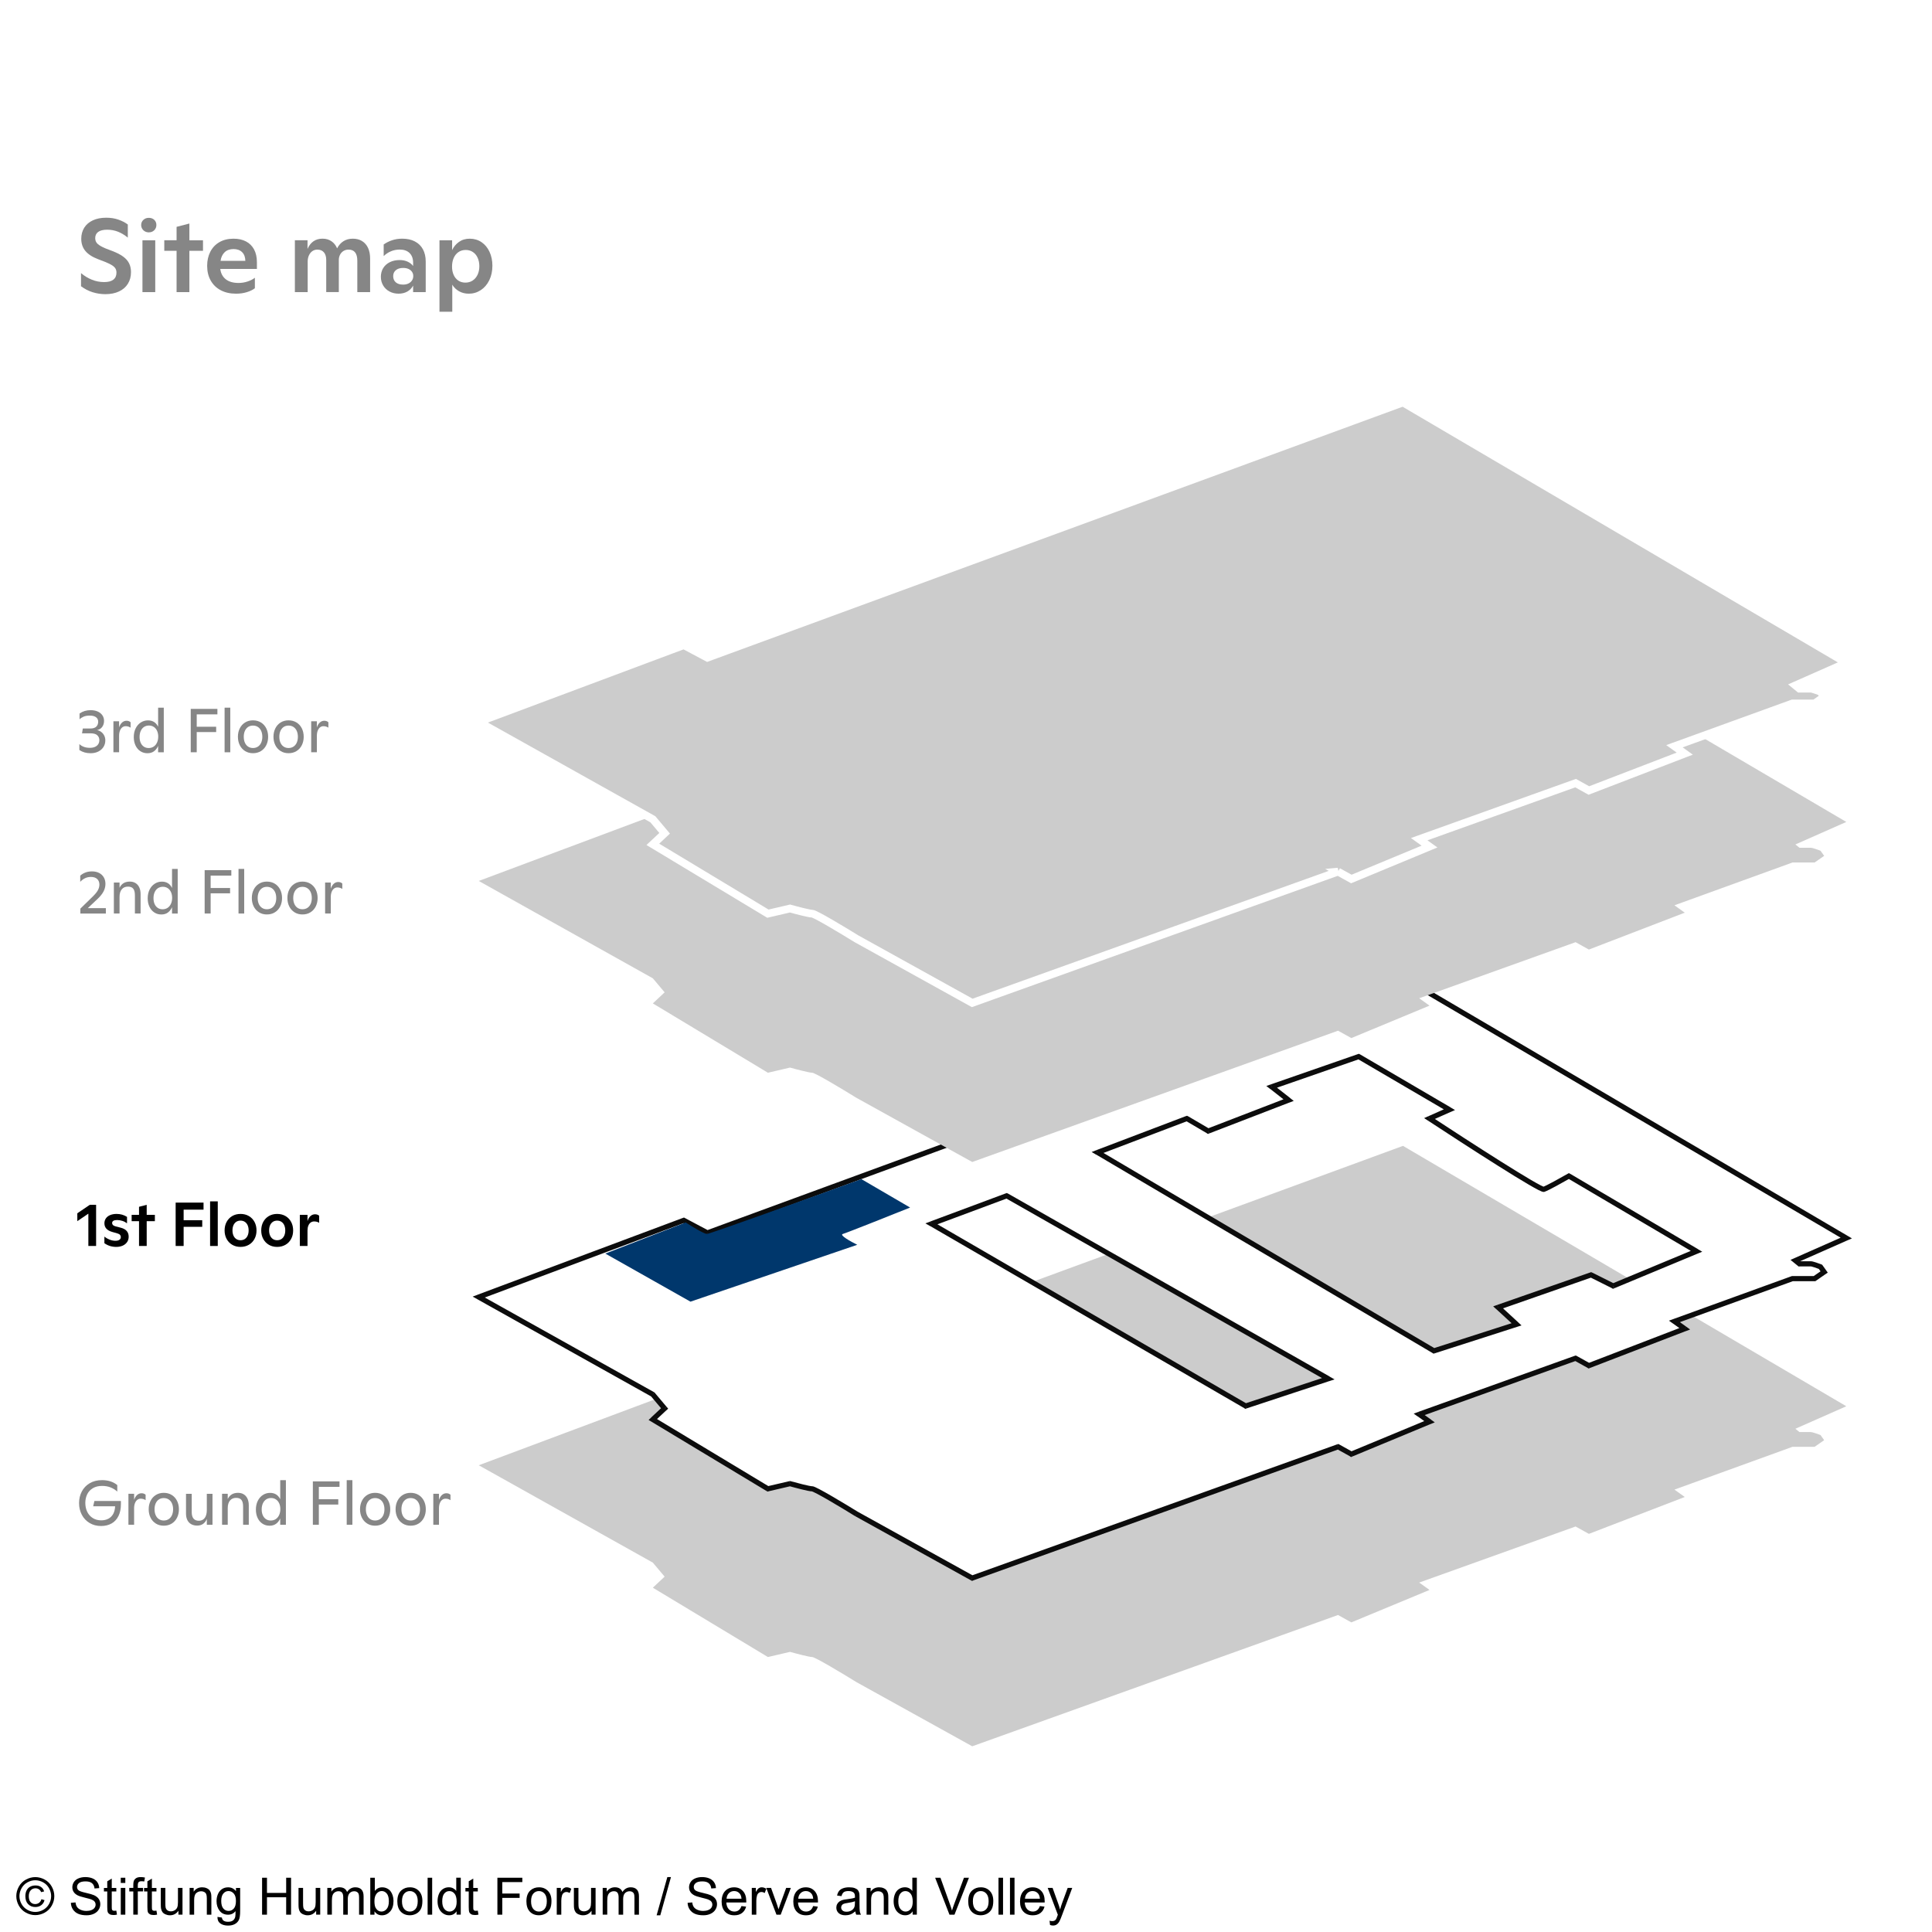<?xml version="1.0" encoding="UTF-8"?>
<svg id="LAGEPLAN" xmlns="http://www.w3.org/2000/svg" viewBox="0 0 1123 1123">
  <defs>
    <style>
      .cls-1 {
        stroke: #fff;
        stroke-width: 4.49px;
      }

      .cls-1, .cls-2 {
        fill: #ccc;
      }

      .cls-3 {
        fill-rule: evenodd;
      }

      .cls-3, .cls-4, .cls-5, .cls-6, .cls-2, .cls-7, .cls-8 {
        stroke-width: 0px;
      }

      .cls-3, .cls-7 {
        fill: #fff;
      }

      .cls-5 {
        fill: #868686;
      }

      .cls-6 {
        fill: #0c0c0c;
      }

      .cls-8 {
        fill: #00376c;
      }
    </style>
  </defs>
  <rect id="Hintergrund" class="cls-7" width="1123" height="1123"/>
  <path id="Fläche_Erdgeschoss" data-name="Fläche Erdgeschoss" class="cls-2" d="m777.78,938.73l-212.66,76.32-67.31-37.3c-7.86-4.86-24.01-14.58-25.73-14.58s-9.29-2-12.86-3l-12.86,3-66.89-40.3,6.86-6.43-6.86-8.15-101.19-56.59,119.19-44.59,13.72,7.29,404.32-148.35,257.68,151.35-29.59,13.08,2.36,1.93h6.65c.85,0,4.07,1.14,5.57,1.71l2.14,3-5.57,3.86h-12.86l-68.6,24.87,6,4.29-55.74,21.44-7.72-4.29-90.9,32.59,6,4.29-45.45,18.86-7.72-4.29Z"/>
  <g id="Fläche_erster_Stock" data-name="Fläche erster Stock">
    <path id="_1" data-name="1" class="cls-3" d="m777.79,840.97l-212.66,76.32-67.31-37.3c-7.86-4.86-24.01-14.58-25.72-14.58s-9.29-2-12.86-3l-12.86,3-66.89-40.3,6.86-6.43-6.86-8.15-101.19-56.6,119.19-44.59,13.72,7.29,404.31-148.35,257.68,151.35-29.58,13.08,2.35,1.93h6.65c.86,0,4.07,1.14,5.57,1.72l2.15,3-5.58,3.86h-12.86l-68.6,24.87,6,4.29-55.74,21.44-7.72-4.29-90.9,32.59,6,4.29-45.45,18.86-7.72-4.29Zm-236.36-129.59l43.73-16.29,186.94,106.33-48.02,15.86-182.65-105.9Zm96.57-41.49l51.88-19.72,12.43,7.29,46.73-18.01-9.86-7.72,50.59-17.58,52.74,30.87-11.58,5.14c21.3,14.01,64.4,41.85,66.46,41.16,2.06-.69,10.58-5.43,14.58-7.72l74.17,43.73-48.45,20.15-12.86-6.43-54.02,18.86,10.72,9.86-48.02,15.43-195.51-115.33Z"/>
    <path id="_2" data-name="2" class="cls-6" d="m565.13,917.29l-.73,1.31.59.33.64-.23-.51-1.41Zm212.66-76.32l.73-1.31-.59-.33-.64.23.51,1.41Zm-279.98,39.02l-.79,1.27.03.02.03.02.72-1.31Zm-38.59-17.58l.4-1.44-.37-.1-.37.09.34,1.46Zm-12.86,3l-.77,1.28.52.31.59-.14-.34-1.46Zm-66.89-40.3l-1.02-1.09-1.44,1.35,1.69,1.02.77-1.28Zm6.86-6.43l1.02,1.09,1.04-.97-.91-1.08-1.14.96Zm-6.86-8.15l1.15-.96-.18-.21-.24-.13-.73,1.31Zm-101.19-56.6l-.52-1.4-3.02,1.13,2.82,1.58.73-1.31Zm119.19-44.59l.7-1.32-.6-.32-.63.24.52,1.4Zm13.72,7.29l-.7,1.32.59.31.63-.23-.52-1.41Zm404.31-148.35l.76-1.29-.61-.36-.66.24.51,1.4Zm257.68,151.35l.61,1.37,2.67-1.18-2.52-1.48-.76,1.29Zm-29.58,13.08l-.61-1.37-2.23.98,1.89,1.54.95-1.16Zm2.35,1.93l-.94,1.16.41.34h.53v-1.5Zm12.22,1.72l1.22-.87-.26-.37-.42-.16-.54,1.4Zm2.15,3l.85,1.23,1.25-.86-.88-1.24-1.22.87Zm-5.58,3.86v1.5h.47l.39-.27-.86-1.23Zm-12.86,0v-1.5h-.26l-.25.09.51,1.41Zm-68.6,24.87l-.51-1.41-2.68.97,2.32,1.65.87-1.22Zm6,4.29l.54,1.4,2.6-1-2.26-1.62-.87,1.22Zm-55.74,21.44l-.73,1.31.61.34.65-.25-.54-1.4Zm-7.72-4.29l.73-1.31-.59-.33-.64.23.51,1.41Zm-90.9,32.59l-.51-1.41-2.69.97,2.33,1.66.87-1.22Zm6,4.29l.57,1.38,2.49-1.03-2.19-1.57-.87,1.22Zm-45.45,18.86l-.73,1.31.63.35.67-.28-.57-1.38Zm-200.34-150.17l.74-1.3-.61-.35-.66.24.52,1.4Zm-43.73,16.29l-.52-1.4-2.97,1.11,2.74,1.59.75-1.29Zm230.67,90.04l.47,1.42,3.2-1.06-2.93-1.66-.74,1.3Zm-48.02,15.86l-.75,1.29.58.34.64-.21-.47-1.42Zm-34.2-167.11l.76-1.29-.62-.36-.67.26.53,1.4Zm-51.88,19.72l-.53-1.4-2.91,1.11,2.68,1.58.76-1.29Zm64.31-12.43l-.76,1.29.62.36.67-.26-.54-1.4Zm46.73-18.01l.54,1.4,2.46-.95-2.08-1.63-.92,1.18Zm-9.86-7.72l-.49-1.41-2.59.9,2.16,1.69.92-1.18Zm50.59-17.58l.76-1.29-.59-.35-.65.23.49,1.41Zm52.74,30.87l.61,1.37,2.67-1.18-2.52-1.47-.76,1.29Zm-11.58,5.14l-.61-1.37-2.5,1.11,2.29,1.51.82-1.25Zm66.46,41.16l.47,1.42-.47-1.42Zm14.58-7.72l.76-1.29-.75-.44-.76.43.74,1.3Zm74.17,43.73l.58,1.38,2.76-1.15-2.58-1.52-.76,1.29Zm-48.45,20.15l-.67,1.34.61.31.63-.26-.58-1.38Zm-12.86-6.43l.67-1.34-.57-.28-.6.21.49,1.41Zm-54.02,18.86l-.49-1.41-2.36.82,1.84,1.69,1.01-1.1Zm10.72,9.86l.46,1.42,2.45-.79-1.89-1.74-1.01,1.1Zm-48.02,15.43l-.76,1.29.58.34.64-.21-.46-1.42Zm-267.88,133.47l212.66-76.32-1.01-2.82-212.66,76.32,1.01,2.82Zm-68.54-37.4l67.31,37.3,1.45-2.62-67.32-37.3-1.45,2.62Zm-25-14.39c-.16,0-.2-.04,0,.03.15.05.37.14.66.27.58.26,1.35.64,2.27,1.12,1.85.97,4.26,2.33,6.87,3.84,5.22,3.03,11.21,6.66,15.13,9.09l1.57-2.54c-3.94-2.43-9.95-6.09-15.2-9.13-2.62-1.52-5.07-2.9-6.98-3.9-.95-.5-1.79-.92-2.45-1.21-.33-.15-.64-.27-.92-.37-.23-.08-.59-.19-.96-.19v2.99Zm-13.27-3.06c1.8.5,4.6,1.26,7.18,1.89,1.29.32,2.53.6,3.56.81.98.2,1.92.36,2.53.36v-2.99c-.26,0-.9-.09-1.93-.3-.98-.2-2.18-.47-3.44-.78-2.53-.62-5.31-1.37-7.08-1.86l-.81,2.88Zm-12.12,3.02l12.86-3-.68-2.91-12.86,3,.68,2.91Zm-68-40.48l66.89,40.3,1.55-2.56-66.89-40.3-1.54,2.56Zm6.61-8.8l-6.86,6.43,2.05,2.18,6.86-6.43-2.05-2.18Zm-6.98-6.09l6.86,8.15,2.29-1.93-6.86-8.15-2.29,1.93Zm-100.77-56.25l101.19,56.59,1.46-2.61-101.18-56.59-1.46,2.61Zm119.4-47.3l-119.19,44.59,1.05,2.8,119.19-44.59-1.05-2.8Zm14.95,7.37l-13.72-7.29-1.4,2.64,13.72,7.29,1.4-2.64Zm403.1-148.43l-404.32,148.35,1.03,2.81,404.31-148.35-1.03-2.81Zm258.96,151.46l-257.68-151.35-1.51,2.58,257.68,151.35,1.52-2.58Zm-29.74,15.74l29.59-13.08-1.21-2.74-29.59,13.08,1.21,2.74Zm2.7-.6l-2.36-1.93-1.89,2.32,2.36,1.93,1.89-2.32Zm5.7-.34h-6.65v2.99h6.65v-2.99Zm6.11,1.81c-.77-.29-1.97-.73-3.1-1.1-.56-.18-1.12-.35-1.61-.48-.43-.11-.97-.24-1.4-.24v2.99s.18.02.64.14c.41.11.91.26,1.44.43,1.07.35,2.23.77,2.96,1.05l1.07-2.8Zm2.83,3.53l-2.15-3-2.43,1.74,2.14,3,2.44-1.74Zm-5.94,5.96l5.57-3.86-1.7-2.46-5.58,3.86,1.71,2.46Zm-13.72.27h12.86v-2.99h-12.86v2.99Zm-68.09,24.78l68.6-24.87-1.02-2.81-68.6,24.87,1.02,2.81Zm6.36,1.66l-6-4.29-1.74,2.43,6,4.29,1.74-2.43Zm-56.07,24.05l55.74-21.44-1.07-2.79-55.74,21.44,1.08,2.79Zm-8.98-4.38l7.72,4.29,1.45-2.62-7.72-4.29-1.45,2.62Zm-89.66,32.68l90.9-32.59-1.01-2.82-90.9,32.59,1.01,2.82Zm6.37,1.66l-6-4.29-1.74,2.43,6,4.29,1.74-2.43Zm-45.74,21.46l45.45-18.86-1.15-2.76-45.45,18.86,1.15,2.76Zm-9.02-4.36l7.72,4.29,1.45-2.62-7.72-4.29-1.45,2.62Zm-192.42-148.59l-43.73,16.29,1.04,2.8,43.73-16.29-1.05-2.8Zm188.2,106.43l-186.94-106.33-1.48,2.6,186.94,106.33,1.48-2.6Zm-48.29,18.59l48.02-15.86-.94-2.84-48.02,15.86.94,2.84Zm-183.87-106.03l182.65,105.9,1.5-2.59-182.65-105.9-1.5,2.59Zm148.67-63.9l-51.88,19.72,1.06,2.8,51.88-19.72-1.06-2.8Zm13.72,7.4l-12.43-7.29-1.51,2.58,12.43,7.29,1.51-2.58Zm45.44-18.11l-46.73,18.01,1.08,2.79,46.73-18.01-1.08-2.79Zm-10.24-5.14l9.86,7.72,1.84-2.36-9.86-7.72-1.84,2.36Zm51.02-20.17l-50.59,17.58.98,2.83,50.59-17.58-.98-2.83Zm53.98,30.99l-52.74-30.87-1.51,2.58,52.74,30.87,1.51-2.58Zm-11.72,7.8l11.58-5.15-1.21-2.73-11.58,5.15,1.22,2.73Zm65.38,38.37c.37-.12.63-.03.5-.06-.04,0-.15-.04-.33-.11-.36-.14-.89-.39-1.59-.74-1.38-.7-3.28-1.77-5.61-3.13-4.64-2.72-10.87-6.56-17.72-10.87-13.68-8.62-29.78-19.07-40.42-26.07l-1.65,2.5c10.65,7.01,26.76,17.47,40.47,26.11,6.85,4.32,13.11,8.18,17.8,10.92,2.34,1.37,4.3,2.47,5.76,3.22.72.37,1.35.67,1.86.86.25.1.5.18.75.24.16.04.63.14,1.12-.02l-.95-2.84Zm14.31-7.6c-1.99,1.14-5.11,2.89-7.99,4.44-1.44.77-2.8,1.5-3.94,2.06-1.17.58-1.99.96-2.39,1.09l.95,2.84c.63-.21,1.64-.69,2.78-1.26,1.17-.59,2.57-1.32,4.02-2.11,2.9-1.57,6.04-3.33,8.05-4.48l-1.48-2.6Zm75.68,43.74l-74.17-43.73-1.52,2.58,74.17,43.73,1.52-2.58Zm-48.63,22.82l48.45-20.15-1.15-2.76-48.45,20.15,1.15,2.76Zm-14.11-6.47l12.86,6.43,1.34-2.68-12.86-6.43-1.34,2.68Zm-52.86,18.94l54.02-18.87-.99-2.82-54.02,18.86.99,2.83Zm11.24,7.35l-10.72-9.86-2.03,2.2,10.72,9.86,2.03-2.2Zm-48.58,17.96l48.02-15.43-.92-2.85-48.02,15.43.92,2.85Zm-196.73-115.47l195.51,115.34,1.52-2.58-195.51-115.33-1.52,2.58Z"/>
  </g>
  <path id="Fläche_zweiter_Stock" data-name="Fläche zweiter Stock" class="cls-2" d="m777.78,599.1l-212.66,76.32-67.31-37.3c-7.86-4.86-24.01-14.58-25.73-14.58s-9.29-2-12.86-3l-12.86,3-66.89-40.3,6.86-6.43-6.86-8.15-101.19-56.6,119.19-44.59,13.72,7.29,404.32-148.35,257.68,151.35-29.59,13.08,2.36,1.93h6.65c.85,0,4.07,1.14,5.57,1.71l2.14,3-5.57,3.86h-12.86l-68.6,24.87,6,4.29-55.74,21.44-7.72-4.29-90.9,32.59,6,4.29-45.45,18.86-7.72-4.29Z"/>
  <path id="Fläche_dritter_Stock" data-name="Fläche dritter Stock" class="cls-1" d="m777.78,506.64l-212.66,76.32-67.31-37.3c-7.86-4.86-24.01-14.58-25.73-14.58s-9.29-2-12.86-3l-12.86,3-66.89-40.3,6.86-6.43-6.86-8.15-101.19-56.6,119.19-44.59,13.72,7.29,404.32-148.35,257.68,151.35-29.59,13.08,2.36,1.93h6.65c.85,0,4.07,1.14,5.57,1.72l2.14,3-5.57,3.86h-12.86l-68.6,24.87,6,4.29-55.74,21.44-7.72-4.29-90.9,32.58,6,4.29-45.45,18.86-7.72-4.29Z"/>
  <path id="Fläche_HULAB" data-name="Fläche HULAB" class="cls-8" d="m401.33,756.6l-49.47-27.94,46.68-18.1c3.46,2.23,10.77,6.69,12.37,6.69s60.51-21.25,89.77-31.88l28.33,16.53c-12.1,4.85-36.87,14.72-39.1,15.35-2.24.63,4.65,4.46,8.38,6.3l-96.95,33.06Z"/>
  <g>
    <path class="cls-5" d="m53.84,169.86c-2.41-.76-4.66-1.92-6.75-3.49v-7.62c1.91,1.62,4.01,2.9,6.3,3.82,2.29.93,4.66,1.39,7.12,1.39s4.17-.47,5.38-1.41,1.8-2.29,1.8-4.04c0-.94-.19-1.73-.56-2.39-.37-.65-1.01-1.27-1.9-1.86-.9-.59-2.19-1.23-3.87-1.93l-4.34-1.67c-3.34-1.27-5.81-2.87-7.4-4.79-1.59-1.92-2.39-4.27-2.39-7.05,0-2.46.58-4.61,1.74-6.46,1.16-1.85,2.84-3.28,5.02-4.29,2.19-1.02,4.78-1.52,7.76-1.52,2.58,0,4.93.37,7.06,1.11,2.13.74,3.96,1.69,5.48,2.84v7.62c-1.8-1.48-3.68-2.62-5.64-3.41s-4.08-1.19-6.34-1.19-4.04.42-5.21,1.26c-1.17.84-1.76,2.05-1.76,3.63,0,1.37.46,2.48,1.39,3.34.93.86,2.44,1.73,4.53,2.61l4.28,1.64c2.52.98,4.56,2.04,6.11,3.19,1.55,1.15,2.69,2.46,3.41,3.93.72,1.46,1.08,3.15,1.08,5.07,0,2.56-.6,4.8-1.8,6.74s-2.93,3.43-5.17,4.48c-2.25,1.05-4.89,1.58-7.94,1.58-2.52,0-4.99-.38-7.4-1.14Z"/>
    <path class="cls-5" d="m84.26,134.5c-.68-.37-1.22-.88-1.61-1.54-.39-.65-.59-1.38-.59-2.18,0-1.19.42-2.18,1.27-2.97s1.91-1.19,3.18-1.19,2.34.39,3.16,1.17c.82.78,1.23,1.78,1.23,2.99s-.42,2.25-1.25,3.06c-.83.81-1.88,1.22-3.15,1.22-.82,0-1.57-.19-2.26-.56Zm-1.46,5.16h7.44v30.15h-7.44v-30.15Z"/>
    <path class="cls-5" d="m117.99,145.77h-7.91v24.02h-7.44v-24.02h-7.15v-6.12h7.15v-7.79l7.44-1.93v9.73h7.91v6.12Z"/>
    <path class="cls-5" d="m149.33,156.32h-21.3c.35,2.62,1.44,4.63,3.25,6.04s4.28,2.11,7.38,2.11c1.74,0,3.45-.27,5.14-.81,1.69-.54,3.14-1.27,4.35-2.21v6.09c-1.21.94-2.78,1.7-4.7,2.29-1.92.59-4,.88-6.23.88-3.38,0-6.33-.66-8.86-1.98-2.53-1.32-4.49-3.2-5.87-5.64-1.39-2.44-2.08-5.29-2.08-8.55,0-3.07.61-5.8,1.83-8.19,1.22-2.39,2.99-4.26,5.3-5.6,2.31-1.34,5.05-2.01,8.22-2.01,2.79,0,5.2.53,7.24,1.6,2.03,1.06,3.59,2.62,4.69,4.66,1.09,2.04,1.64,4.51,1.64,7.4v3.93Zm-18.74-9.71c-1.28,1.22-2.08,2.9-2.39,5.02h14.41c-.04-2.19-.67-3.88-1.89-5.07-1.22-1.19-2.88-1.79-4.97-1.79s-3.89.61-5.17,1.83Z"/>
    <path class="cls-5" d="m210.46,140.13c1.51.93,2.67,2.26,3.47,3.98.8,1.73,1.2,3.77,1.2,6.14v19.54h-7.44v-18.25c0-2.13-.42-3.74-1.27-4.82s-2.11-1.63-3.79-1.63c-1.09,0-2.07.25-2.92.76-.85.51-1.52,1.22-2.01,2.12-.49.91-.74,1.93-.76,3.06v18.75h-7.32v-18.66c0-1.91-.45-3.4-1.35-4.45-.9-1.05-2.17-1.58-3.81-1.58-1.07,0-2.03.29-2.87.86-.84.58-1.5,1.38-1.99,2.42-.49,1.04-.74,2.2-.76,3.49v17.93h-7.44v-30.15h7.35v5.07c.82-1.93,1.96-3.41,3.43-4.44s3.22-1.54,5.27-1.54,3.72.49,5.19,1.48c1.46.99,2.57,2.37,3.31,4.15.92-1.8,2.15-3.18,3.71-4.16,1.55-.98,3.35-1.46,5.41-1.46s3.89.46,5.41,1.39Z"/>
    <path class="cls-5" d="m241.15,140.34c2.05,1.06,3.61,2.59,4.69,4.58,1.07,1.99,1.61,4.36,1.61,7.09v17.78h-7.32v-3.78c-.8,1.48-1.93,2.64-3.38,3.46-1.46.82-3.15,1.23-5.08,1.23s-3.72-.42-5.29-1.27c-1.57-.85-2.8-2.02-3.68-3.52s-1.32-3.17-1.32-5.02.46-3.63,1.38-5.1c.92-1.46,2.2-2.6,3.85-3.41,1.65-.81,3.54-1.22,5.67-1.22,1.78,0,3.33.31,4.67.94,1.34.63,2.4,1.46,3.18,2.52v-1.85c0-2.46-.69-4.36-2.07-5.7-1.38-1.34-3.28-2.01-5.7-2.01-1.82,0-3.52.33-5.11,1-1.59.66-3,1.59-4.23,2.78v-6.74c1.46-1.04,3.1-1.86,4.91-2.46,1.81-.6,3.76-.91,5.87-.91,2.85,0,5.3.53,7.35,1.6Zm-3.74,24.45c.89-.43,1.58-1.03,2.07-1.79.49-.76.73-1.61.73-2.55s-.24-1.71-.72-2.43c-.48-.72-1.16-1.28-2.04-1.68-.88-.4-1.9-.6-3.08-.6-1.82,0-3.24.44-4.28,1.3-1.04.87-1.55,2.04-1.55,3.5s.51,2.7,1.52,3.57c1.02.88,2.43,1.32,4.25,1.32,1.17,0,2.2-.21,3.09-.64Z"/>
    <path class="cls-5" d="m279.92,140.78c1.98,1.36,3.53,3.23,4.63,5.61,1.1,2.38,1.66,5.07,1.66,8.06,0,3.18-.61,6.01-1.83,8.48-1.22,2.47-2.88,4.38-4.97,5.74-2.09,1.36-4.39,2.04-6.91,2.04-2.11,0-4-.47-5.68-1.42-1.68-.95-2.99-2.22-3.93-3.82v15.73h-7.44v-41.54h7.35v5.71c.9-1.91,2.22-3.5,3.97-4.75,1.75-1.25,3.85-1.88,6.31-1.88s4.86.68,6.84,2.04Zm-5.17,22.27c1.23-.81,2.18-1.94,2.86-3.38.67-1.45,1.01-3.09,1.01-4.92s-.33-3.47-.98-4.91c-.65-1.44-1.58-2.55-2.78-3.35-1.2-.8-2.59-1.2-4.17-1.2s-3,.41-4.2,1.23-2.12,1.96-2.77,3.41c-.64,1.46-.97,3.13-.97,5.02s.31,3.43.94,4.83c.62,1.41,1.52,2.5,2.7,3.3s2.55,1.19,4.13,1.19,3.02-.41,4.25-1.22Z"/>
  </g>
  <g>
    <path class="cls-5" d="m58.99,425.57c.73.59,1.28,1.3,1.66,2.13s.57,1.7.57,2.63c0,1.42-.35,2.7-1.06,3.83s-1.71,2.03-3.01,2.68-2.78.98-4.46.98c-1.28,0-2.44-.15-3.5-.45s-2.07-.76-3.06-1.4v-3.48c.63.63,1.46,1.16,2.48,1.57s2.23.62,3.64.62c1.14,0,2.12-.18,2.94-.54s1.46-.88,1.9-1.56.66-1.46.66-2.36c0-1.14-.4-2.08-1.2-2.84s-2.13-1.13-3.98-1.13h-4.89l.46-2.79h4.29c1.62,0,2.79-.36,3.53-1.08s1.11-1.68,1.11-2.89c0-1.1-.42-1.97-1.26-2.6s-2.07-.95-3.7-.95c-1.39,0-2.58.22-3.56.65s-1.75.94-2.31,1.53v-3.38c.96-.66,1.96-1.15,3-1.47s2.17-.48,3.4-.48c1.59,0,2.98.26,4.16.79s2.08,1.26,2.72,2.21.95,2.02.95,3.24c0,1.34-.35,2.5-1.05,3.48s-1.7,1.61-3.01,1.86c1,.21,1.86.61,2.58,1.2Z"/>
    <path class="cls-5" d="m74.8,419.15c.39.13.76.35,1.11.66v3.16c-.81-.57-1.77-.86-2.88-.86-.71,0-1.36.22-1.93.65s-1.03,1.06-1.36,1.89-.51,1.81-.52,2.94v9.67h-3.3v-18h3.3v3.55c.42-1.25,1.01-2.21,1.76-2.87s1.61-.99,2.57-.99c.46,0,.88.07,1.27.2Z"/>
    <path class="cls-5" d="m95.2,411.34v25.93h-3.3v-3.69c-.54,1.27-1.32,2.29-2.34,3.07s-2.31,1.17-3.88,1.17-2.9-.4-4.1-1.19-2.14-1.9-2.81-3.32-1.01-3.06-1.01-4.9.37-3.58,1.1-5.05,1.73-2.61,2.99-3.42,2.65-1.21,4.16-1.21c1.34,0,2.49.3,3.47.89s1.79,1.52,2.43,2.79v-11.06h3.3Zm-5.84,22.6c.84-.57,1.48-1.36,1.93-2.36s.68-2.14.68-3.41-.22-2.35-.66-3.33-1.07-1.74-1.88-2.29-1.77-.83-2.86-.83-2.04.28-2.87.83-1.45,1.33-1.9,2.33-.67,2.16-.67,3.47.22,2.44.65,3.41,1.05,1.72,1.85,2.25,1.73.79,2.79.79,2.09-.28,2.93-.85Z"/>
    <path class="cls-5" d="m114.35,415.24v7.19h11.3v3.09h-11.3v11.74h-3.48v-25.21h15.5v3.18h-12.02Z"/>
    <path class="cls-5" d="m130.55,411.34h3.3v25.93h-3.3v-25.93Z"/>
    <path class="cls-5" d="m142.44,436.56c-1.32-.83-2.35-1.97-3.07-3.42s-1.08-3.07-1.08-4.88.36-3.43,1.08-4.88,1.74-2.59,3.07-3.42,2.86-1.25,4.61-1.25,3.32.42,4.65,1.25,2.36,1.97,3.08,3.42,1.08,3.07,1.08,4.88-.36,3.43-1.08,4.88-1.75,2.59-3.08,3.42-2.88,1.25-4.65,1.25-3.28-.42-4.61-1.25Zm7.51-2.6c.82-.55,1.45-1.32,1.88-2.3s.65-2.12.65-3.39-.22-2.41-.65-3.39-1.06-1.75-1.88-2.3-1.79-.83-2.9-.83-2.07.28-2.87.83-1.42,1.32-1.85,2.3-.64,2.12-.64,3.39.21,2.41.64,3.39,1.04,1.75,1.85,2.3,1.76.83,2.87.83,2.08-.28,2.9-.83Z"/>
    <path class="cls-5" d="m163.11,436.56c-1.32-.83-2.35-1.97-3.07-3.42s-1.08-3.07-1.08-4.88.36-3.43,1.08-4.88,1.74-2.59,3.07-3.42,2.86-1.25,4.61-1.25,3.32.42,4.65,1.25,2.36,1.97,3.08,3.42,1.08,3.07,1.08,4.88-.36,3.43-1.08,4.88-1.75,2.59-3.08,3.42-2.88,1.25-4.65,1.25-3.28-.42-4.61-1.25Zm7.51-2.6c.82-.55,1.45-1.32,1.88-2.3s.65-2.12.65-3.39-.22-2.41-.65-3.39-1.06-1.75-1.88-2.3-1.79-.83-2.9-.83-2.07.28-2.87.83-1.42,1.32-1.85,2.3-.64,2.12-.64,3.39.21,2.41.64,3.39,1.04,1.75,1.85,2.3,1.76.83,2.87.83,2.08-.28,2.9-.83Z"/>
    <path class="cls-5" d="m189.76,419.15c.39.13.76.35,1.11.66v3.16c-.81-.57-1.77-.86-2.88-.86-.71,0-1.36.22-1.93.65s-1.03,1.06-1.36,1.89-.51,1.81-.52,2.94v9.67h-3.3v-18h3.3v3.55c.42-1.25,1.01-2.21,1.76-2.87s1.61-.99,2.57-.99c.46,0,.88.07,1.27.2Z"/>
  </g>
  <g>
    <path class="cls-5" d="m61.53,527.87v3.13h-14.82v-2.85l7.26-7.08c1.39-1.37,2.38-2.59,2.95-3.65s.86-2.14.86-3.23c0-1.36-.43-2.44-1.28-3.25s-2.07-1.21-3.64-1.21c-1.3,0-2.48.26-3.53.79s-1.95,1.22-2.69,2.07v-3.62c.93-.8,1.95-1.41,3.06-1.83s2.37-.63,3.78-.63c1.58,0,2.96.3,4.14.91s2.08,1.46,2.72,2.56.95,2.37.95,3.81-.36,2.96-1.08,4.34-1.85,2.81-3.38,4.27l-5.8,5.47h10.51Z"/>
    <path class="cls-5" d="m78.78,513.31c.94.57,1.67,1.41,2.18,2.5s.76,2.4.76,3.91v11.27h-3.3v-10.55c0-1.78-.32-3.07-.97-3.88s-1.68-1.2-3.09-1.2c-1.52,0-2.72.52-3.58,1.56s-1.29,2.49-1.29,4.34v9.72h-3.3v-18h3.3v3.08c.53-1.18,1.3-2.08,2.31-2.7s2.24-.92,3.67-.92c1.27,0,2.37.29,3.31.86Z"/>
    <path class="cls-5" d="m103.29,505.07v25.93h-3.3v-3.69c-.54,1.27-1.32,2.29-2.34,3.07s-2.31,1.17-3.88,1.17-2.9-.4-4.1-1.19-2.14-1.9-2.81-3.32-1.01-3.06-1.01-4.9.37-3.58,1.1-5.05,1.73-2.61,2.99-3.42,2.65-1.21,4.16-1.21c1.34,0,2.49.3,3.47.89s1.79,1.52,2.43,2.79v-11.06h3.3Zm-5.84,22.6c.84-.57,1.48-1.36,1.93-2.36s.68-2.14.68-3.41-.22-2.35-.66-3.33-1.07-1.74-1.88-2.29-1.77-.83-2.86-.83-2.04.28-2.87.83-1.45,1.33-1.9,2.33-.67,2.16-.67,3.47.22,2.44.65,3.41,1.05,1.72,1.85,2.25,1.73.79,2.79.79,2.09-.28,2.93-.85Z"/>
    <path class="cls-5" d="m122.44,508.97v7.19h11.3v3.09h-11.3v11.74h-3.48v-25.21h15.5v3.18h-12.02Z"/>
    <path class="cls-5" d="m138.64,505.07h3.3v25.93h-3.3v-25.93Z"/>
    <path class="cls-5" d="m150.53,530.29c-1.32-.83-2.35-1.97-3.07-3.42s-1.08-3.07-1.08-4.88.36-3.43,1.08-4.88,1.74-2.59,3.07-3.42,2.86-1.25,4.61-1.25,3.32.42,4.65,1.25,2.36,1.97,3.08,3.42,1.08,3.07,1.08,4.88-.36,3.43-1.08,4.88-1.75,2.59-3.08,3.42-2.88,1.25-4.65,1.25-3.28-.42-4.61-1.25Zm7.51-2.6c.82-.55,1.45-1.32,1.88-2.3s.65-2.12.65-3.39-.22-2.41-.65-3.39-1.06-1.75-1.88-2.3-1.79-.83-2.9-.83-2.07.28-2.87.83-1.42,1.32-1.85,2.3-.64,2.12-.64,3.39.21,2.41.64,3.39,1.04,1.75,1.85,2.3,1.76.83,2.87.83,2.08-.28,2.9-.83Z"/>
    <path class="cls-5" d="m171.2,530.29c-1.32-.83-2.35-1.97-3.07-3.42s-1.08-3.07-1.08-4.88.36-3.43,1.08-4.88,1.74-2.59,3.07-3.42,2.86-1.25,4.61-1.25,3.32.42,4.65,1.25,2.36,1.97,3.08,3.42,1.08,3.07,1.08,4.88-.36,3.43-1.08,4.88-1.75,2.59-3.08,3.42-2.88,1.25-4.65,1.25-3.28-.42-4.61-1.25Zm7.51-2.6c.82-.55,1.45-1.32,1.88-2.3s.65-2.12.65-3.39-.22-2.41-.65-3.39-1.06-1.75-1.88-2.3-1.79-.83-2.9-.83-2.07.28-2.87.83-1.42,1.32-1.85,2.3-.64,2.12-.64,3.39.21,2.41.64,3.39,1.04,1.75,1.85,2.3,1.76.83,2.87.83,2.08-.28,2.9-.83Z"/>
    <path class="cls-5" d="m197.85,512.88c.39.13.76.35,1.11.66v3.16c-.81-.57-1.77-.86-2.88-.86-.71,0-1.36.22-1.93.65s-1.03,1.06-1.36,1.89-.51,1.81-.52,2.94v9.67h-3.3v-18h3.3v3.55c.42-1.25,1.01-2.21,1.76-2.87s1.61-.99,2.57-.99c.46,0,.88.07,1.27.2Z"/>
  </g>
  <g>
    <path class="cls-4" d="m55.86,700.3v23.94h-4.5v-18.79l-6.42,4.36v-4.57l7.28-4.94h3.64Z"/>
    <path class="cls-4" d="m60.68,722.62v-3.83c.93.75,1.96,1.34,3.1,1.78s2.25.65,3.31.65c.98,0,1.75-.19,2.31-.56s.83-.92.83-1.63c0-.49-.16-.91-.47-1.26s-.84-.63-1.58-.85l-3.01-.86c-2.99-.86-4.48-2.53-4.48-5.01,0-1.08.29-2.03.86-2.85s1.39-1.46,2.46-1.91,2.32-.68,3.76-.68c2.24,0,4.26.57,6.06,1.72v3.74c-.81-.62-1.72-1.1-2.72-1.42s-2.02-.49-3.04-.49c-.96,0-1.68.15-2.17.45s-.73.73-.73,1.29c0,.95.66,1.59,1.99,1.93l2.94.77c3.13.77,4.69,2.53,4.69,5.26,0,1.17-.3,2.21-.91,3.1s-1.45,1.59-2.54,2.08-2.35.74-3.78.74c-2.58,0-4.88-.72-6.89-2.16Z"/>
    <path class="cls-4" d="m90.02,709.82h-4.75v14.41h-4.46v-14.41h-4.29v-3.67h4.29v-4.68l4.46-1.16v5.84h4.75v3.67Z"/>
    <path class="cls-4" d="m106.74,703.13v6.13h10.81v3.85h-10.81v11.13h-4.64v-25.21h16.21v4.1h-11.57Z"/>
    <path class="cls-4" d="m122.12,698.31h4.46v25.93h-4.46v-25.93Z"/>
    <path class="cls-4" d="m135.01,723.56c-1.4-.81-2.49-1.95-3.28-3.4s-1.18-3.1-1.18-4.94.39-3.52,1.17-4.97,1.87-2.59,3.27-3.41,3-1.23,4.81-1.23,3.45.41,4.85,1.23,2.5,1.96,3.28,3.41,1.17,3.11,1.17,4.97-.39,3.49-1.18,4.94-1.88,2.59-3.3,3.4-3.02,1.22-4.83,1.22-3.39-.41-4.79-1.22Zm7.32-3.38c.71-.48,1.26-1.15,1.63-2s.56-1.85.56-2.97-.19-2.12-.56-2.98-.92-1.53-1.63-2.01-1.56-.72-2.53-.72-1.81.24-2.51.72-1.24,1.15-1.61,2.01-.55,1.85-.55,2.98.19,2.12.56,2.97.91,1.52,1.62,2,1.54.72,2.5.72,1.82-.24,2.53-.72Z"/>
    <path class="cls-4" d="m156.3,723.56c-1.4-.81-2.49-1.95-3.28-3.4s-1.18-3.1-1.18-4.94.39-3.52,1.17-4.97,1.87-2.59,3.27-3.41,3-1.23,4.81-1.23,3.45.41,4.85,1.23,2.5,1.96,3.28,3.41,1.17,3.11,1.17,4.97-.39,3.49-1.18,4.94-1.88,2.59-3.3,3.4-3.02,1.22-4.83,1.22-3.39-.41-4.79-1.22Zm7.32-3.38c.71-.48,1.26-1.15,1.63-2s.56-1.85.56-2.97-.19-2.12-.56-2.98-.92-1.53-1.63-2.01-1.56-.72-2.53-.72-1.81.24-2.51.72-1.24,1.15-1.61,2.01-.55,1.85-.55,2.98.19,2.12.56,2.97.91,1.52,1.62,2,1.54.72,2.5.72,1.82-.24,2.53-.72Z"/>
    <path class="cls-4" d="m185.5,706.62v4.17c-.76-.54-1.72-.81-2.88-.81-.76,0-1.43.2-2.01.61s-1.03,1-1.36,1.78-.5,1.71-.51,2.8v9.07h-4.46v-18.09h4.46v3.62c.41-1.3,1-2.29,1.76-2.95s1.65-1,2.65-1c.9,0,1.69.27,2.36.81Z"/>
  </g>
  <g>
    <path class="cls-5" d="m70.28,872.47v1.83c0,2.7-.47,5-1.41,6.9s-2.27,3.35-4,4.33-3.77,1.48-6.13,1.48c-2.5,0-4.71-.58-6.65-1.74s-3.45-2.75-4.52-4.77-1.61-4.28-1.61-6.78.53-4.73,1.59-6.76,2.6-3.64,4.62-4.83,4.4-1.78,7.15-1.78c1.89,0,3.57.26,5.04.77s2.75,1.22,3.81,2.11v3.78c-1.01-.95-2.25-1.74-3.72-2.36s-3.16-.94-5.07-.94c-2.11,0-3.9.43-5.37,1.3s-2.58,2.05-3.31,3.54-1.11,3.18-1.11,5.05.38,3.69,1.14,5.22,1.84,2.74,3.23,3.6,3.01,1.3,4.83,1.3c1.65,0,3.07-.32,4.26-.97s2.11-1.58,2.77-2.8,1.02-2.69,1.09-4.4h-12.76l.72-3.09h15.38Z"/>
    <path class="cls-5" d="m83.53,868.17c.39.13.76.35,1.11.66v3.16c-.81-.57-1.77-.86-2.88-.86-.71,0-1.36.22-1.93.65s-1.03,1.06-1.36,1.89-.51,1.81-.52,2.94v9.67h-3.3v-18h3.3v3.55c.42-1.25,1.01-2.21,1.76-2.87s1.61-.99,2.57-.99c.46,0,.88.07,1.27.2Z"/>
    <path class="cls-5" d="m90.58,885.58c-1.32-.83-2.35-1.97-3.07-3.42s-1.08-3.07-1.08-4.88.36-3.43,1.08-4.88,1.74-2.59,3.07-3.42,2.86-1.25,4.61-1.25,3.32.42,4.65,1.25,2.36,1.97,3.08,3.42,1.08,3.07,1.08,4.88-.36,3.43-1.08,4.88-1.75,2.59-3.08,3.42-2.88,1.25-4.65,1.25-3.28-.42-4.61-1.25Zm7.51-2.6c.82-.55,1.45-1.32,1.88-2.3s.65-2.12.65-3.39-.22-2.41-.65-3.39-1.06-1.75-1.88-2.3-1.79-.83-2.9-.83-2.07.28-2.87.83-1.42,1.32-1.85,2.3-.64,2.12-.64,3.39.21,2.41.64,3.39,1.04,1.75,1.85,2.3,1.76.83,2.87.83,2.08-.28,2.9-.83Z"/>
    <path class="cls-5" d="m123.52,868.29v18h-3.3v-3.36c-.53,1.27-1.27,2.22-2.21,2.87s-2.09.97-3.41.97-2.49-.27-3.46-.82-1.72-1.34-2.24-2.39-.78-2.31-.78-3.79v-11.48h3.32v10.62c0,1.69.35,2.95,1.05,3.79s1.74,1.26,3.11,1.26c1.48,0,2.62-.55,3.42-1.64s1.2-2.63,1.2-4.61v-9.4h3.3Z"/>
    <path class="cls-5" d="m141.67,868.6c.94.57,1.67,1.41,2.18,2.5s.76,2.4.76,3.91v11.27h-3.3v-10.55c0-1.78-.32-3.07-.97-3.88s-1.68-1.2-3.09-1.2c-1.52,0-2.72.52-3.58,1.56s-1.29,2.49-1.29,4.34v9.72h-3.3v-18h3.3v3.08c.53-1.18,1.3-2.08,2.31-2.7s2.24-.92,3.67-.92c1.27,0,2.37.29,3.31.86Z"/>
    <path class="cls-5" d="m166.18,860.36v25.93h-3.3v-3.69c-.54,1.27-1.32,2.29-2.34,3.07s-2.31,1.17-3.88,1.17-2.9-.4-4.1-1.19-2.14-1.9-2.81-3.32-1.01-3.06-1.01-4.9.37-3.58,1.1-5.05,1.73-2.61,2.99-3.42,2.65-1.21,4.16-1.21c1.34,0,2.49.3,3.47.89s1.79,1.52,2.43,2.79v-11.06h3.3Zm-5.84,22.6c.84-.57,1.48-1.36,1.93-2.36s.68-2.14.68-3.41-.22-2.35-.66-3.33-1.07-1.74-1.88-2.29-1.77-.83-2.86-.83-2.04.28-2.87.83-1.45,1.33-1.9,2.33-.67,2.16-.67,3.47.22,2.44.65,3.41,1.05,1.72,1.85,2.25,1.73.79,2.79.79,2.09-.28,2.93-.85Z"/>
    <path class="cls-5" d="m185.33,864.26v7.19h11.3v3.09h-11.3v11.74h-3.48v-25.21h15.5v3.18h-12.02Z"/>
    <path class="cls-5" d="m201.53,860.36h3.3v25.93h-3.3v-25.93Z"/>
    <path class="cls-5" d="m213.42,885.58c-1.32-.83-2.35-1.97-3.07-3.42s-1.08-3.07-1.08-4.88.36-3.43,1.08-4.88,1.74-2.59,3.07-3.42,2.86-1.25,4.61-1.25,3.32.42,4.65,1.25,2.36,1.97,3.08,3.42,1.08,3.07,1.08,4.88-.36,3.43-1.08,4.88-1.75,2.59-3.08,3.42-2.88,1.25-4.65,1.25-3.28-.42-4.61-1.25Zm7.51-2.6c.82-.55,1.45-1.32,1.88-2.3s.65-2.12.65-3.39-.22-2.41-.65-3.39-1.06-1.75-1.88-2.3-1.79-.83-2.9-.83-2.07.28-2.87.83-1.42,1.32-1.85,2.3-.64,2.12-.64,3.39.21,2.41.64,3.39,1.04,1.75,1.85,2.3,1.76.83,2.87.83,2.08-.28,2.9-.83Z"/>
    <path class="cls-5" d="m234.09,885.58c-1.32-.83-2.35-1.97-3.07-3.42s-1.08-3.07-1.08-4.88.36-3.43,1.08-4.88,1.74-2.59,3.07-3.42,2.86-1.25,4.61-1.25,3.32.42,4.65,1.25,2.36,1.97,3.08,3.42,1.08,3.07,1.08,4.88-.36,3.43-1.08,4.88-1.75,2.59-3.08,3.42-2.88,1.25-4.65,1.25-3.28-.42-4.61-1.25Zm7.51-2.6c.82-.55,1.45-1.32,1.88-2.3s.65-2.12.65-3.39-.22-2.41-.65-3.39-1.06-1.75-1.88-2.3-1.79-.83-2.9-.83-2.07.28-2.87.83-1.42,1.32-1.85,2.3-.64,2.12-.64,3.39.21,2.41.64,3.39,1.04,1.75,1.85,2.3,1.76.83,2.87.83,2.08-.28,2.9-.83Z"/>
    <path class="cls-5" d="m260.74,868.17c.39.13.76.35,1.11.66v3.16c-.81-.57-1.77-.86-2.88-.86-.71,0-1.36.22-1.93.65s-1.03,1.06-1.36,1.89-.51,1.81-.52,2.94v9.67h-3.3v-18h3.3v3.55c.42-1.25,1.01-2.21,1.76-2.87s1.61-.99,2.57-.99c.46,0,.88.07,1.27.2Z"/>
  </g>
  <g>
    <path class="cls-4" d="m20.53,1091.09c1.86,0,3.67.48,5.43,1.43,1.77.95,3.14,2.31,4.13,4.09.99,1.77,1.48,3.62,1.48,5.54s-.49,3.74-1.46,5.49-2.33,3.12-4.09,4.09-3.59,1.46-5.5,1.46-3.75-.49-5.5-1.46-3.12-2.34-4.09-4.09-1.46-3.59-1.46-5.49.5-3.77,1.49-5.54c.99-1.77,2.37-3.13,4.14-4.09,1.77-.95,3.58-1.43,5.43-1.43Zm0,1.83c-1.55,0-3.06.4-4.53,1.19-1.47.8-2.62,1.93-3.45,3.41-.83,1.48-1.25,3.02-1.25,4.62s.41,3.12,1.22,4.58,1.96,2.6,3.42,3.41c1.46.82,2.99,1.22,4.58,1.22s3.12-.41,4.58-1.22c1.46-.81,2.6-1.95,3.41-3.41s1.22-2.99,1.22-4.58-.41-3.14-1.24-4.62c-.83-1.48-1.98-2.62-3.45-3.41-1.47-.79-2.98-1.19-4.53-1.19Zm3.54,11.02l1.8.53c-.29,1.22-.92,2.2-1.87,2.92-.95.73-2.11,1.09-3.46,1.09-1.72,0-3.12-.56-4.19-1.67s-1.61-2.66-1.61-4.63c0-1.29.24-2.41.73-3.36.49-.95,1.18-1.67,2.09-2.15.9-.48,1.94-.72,3.1-.72,1.3,0,2.38.31,3.24.93.86.62,1.45,1.46,1.76,2.53l-1.74.42c-.29-.72-.73-1.28-1.3-1.66-.57-.38-1.24-.58-2.01-.58-1.12,0-2.05.4-2.78,1.2s-1.09,1.95-1.09,3.44.34,2.62,1.03,3.39,1.58,1.15,2.67,1.15c.88,0,1.65-.25,2.31-.76s1.1-1.2,1.32-2.07Z"/>
    <path class="cls-4" d="m41.21,1106.03l2.68-.23c.13,1.07.42,1.96.89,2.64.46.69,1.18,1.25,2.16,1.67.98.43,2.08.64,3.3.64,1.08,0,2.04-.16,2.87-.48s1.45-.76,1.85-1.33c.41-.56.61-1.17.61-1.84s-.2-1.26-.59-1.77c-.39-.5-1.04-.92-1.93-1.27-.58-.22-1.85-.57-3.82-1.05-1.97-.47-3.35-.92-4.15-1.34-1.03-.54-1.79-1.2-2.29-2-.5-.79-.75-1.69-.75-2.67,0-1.08.31-2.1.92-3.04.62-.94,1.51-1.66,2.7-2.15s2.5-.73,3.94-.73c1.59,0,3,.26,4.21.77,1.22.51,2.15,1.27,2.81,2.26s1.01,2.12,1.05,3.38l-2.72.21c-.15-1.36-.64-2.38-1.49-3.08s-2.09-1.04-3.74-1.04-2.97.31-3.76.95c-.79.63-1.18,1.39-1.18,2.28,0,.77.28,1.41.83,1.9.55.5,1.98,1.01,4.28,1.53s3.89.98,4.75,1.37c1.25.58,2.17,1.31,2.77,2.19.6.88.89,1.9.89,3.05s-.33,2.22-.98,3.23c-.65,1.01-1.59,1.8-2.82,2.36-1.23.56-2.6.84-4.14.84-1.94,0-3.57-.28-4.89-.85s-2.34-1.42-3.09-2.56-1.14-2.42-1.18-3.86Z"/>
    <path class="cls-4" d="m67.61,1110.57l.38,2.33c-.74.16-1.41.23-1.99.23-.96,0-1.7-.15-2.23-.45s-.9-.7-1.11-1.19c-.21-.49-.32-1.53-.32-3.11v-8.95h-1.93v-2.05h1.93v-3.85l2.62-1.58v5.43h2.65v2.05h-2.65v9.1c0,.75.05,1.24.14,1.45s.24.39.45.51.51.19.9.19c.29,0,.68-.03,1.16-.1Z"/>
    <path class="cls-4" d="m70.2,1094.49v-3.03h2.64v3.03h-2.64Zm0,18.44v-15.56h2.64v15.56h-2.64Z"/>
    <path class="cls-4" d="m77.48,1112.93v-13.51h-2.33v-2.05h2.33v-1.66c0-1.04.09-1.82.28-2.33.25-.68.7-1.24,1.34-1.66.64-.43,1.54-.64,2.69-.64.74,0,1.56.09,2.46.26l-.4,2.3c-.55-.1-1.06-.15-1.55-.15-.8,0-1.37.17-1.7.51s-.5.98-.5,1.92v1.44h3.03v2.05h-3.03v13.51h-2.62Z"/>
    <path class="cls-4" d="m90.94,1110.57l.38,2.33c-.74.16-1.41.23-1.99.23-.96,0-1.7-.15-2.23-.45s-.9-.7-1.11-1.19c-.21-.49-.32-1.53-.32-3.11v-8.95h-1.93v-2.05h1.93v-3.85l2.62-1.58v5.43h2.65v2.05h-2.65v9.1c0,.75.05,1.24.14,1.45s.24.39.45.51.51.19.9.19c.29,0,.68-.03,1.16-.1Z"/>
    <path class="cls-4" d="m103.72,1112.93v-2.29c-1.21,1.76-2.86,2.64-4.94,2.64-.92,0-1.77-.18-2.57-.53s-1.39-.79-1.77-1.33c-.39-.53-.66-1.18-.81-1.96-.11-.52-.16-1.34-.16-2.46v-9.64h2.64v8.63c0,1.38.05,2.3.16,2.78.17.69.52,1.24,1.05,1.63.54.39,1.2.59,1.99.59s1.53-.2,2.23-.61c.69-.4,1.18-.96,1.47-1.65s.43-1.71.43-3.04v-8.33h2.64v15.56h-2.36Z"/>
    <path class="cls-4" d="m110.21,1112.93v-15.56h2.37v2.21c1.14-1.71,2.79-2.56,4.95-2.56.94,0,1.8.17,2.59.51.79.34,1.37.78,1.77,1.33s.66,1.2.82,1.95c.1.49.15,1.34.15,2.56v9.57h-2.64v-9.46c0-1.07-.1-1.88-.31-2.41-.21-.53-.57-.96-1.09-1.27s-1.14-.48-1.84-.48c-1.12,0-2.09.36-2.91,1.07s-1.22,2.07-1.22,4.06v8.5h-2.64Z"/>
    <path class="cls-4" d="m126.41,1114.22l2.56.38c.11.79.41,1.37.89,1.73.65.49,1.55.73,2.68.73,1.22,0,2.16-.24,2.83-.73s1.11-1.17,1.35-2.05c.14-.54.2-1.67.19-3.38-1.15,1.36-2.59,2.04-4.31,2.04-2.14,0-3.79-.77-4.97-2.31s-1.76-3.39-1.76-5.55c0-1.48.27-2.85.81-4.11s1.32-2.22,2.34-2.91,2.22-1.03,3.6-1.03c1.84,0,3.35.74,4.54,2.23v-1.88h2.43v13.45c0,2.42-.25,4.14-.74,5.15-.49,1.01-1.27,1.81-2.34,2.4s-2.39.88-3.95.88c-1.86,0-3.35-.42-4.5-1.25-1.14-.83-1.69-2.09-1.66-3.77Zm2.18-9.35c0,2.04.41,3.53,1.22,4.47s1.83,1.41,3.05,1.41,2.23-.47,3.05-1.4c.82-.93,1.23-2.39,1.23-4.39s-.42-3.34-1.27-4.31-1.86-1.45-3.05-1.45-2.17.48-2.99,1.43c-.82.95-1.23,2.37-1.23,4.24Z"/>
    <path class="cls-4" d="m152.34,1112.93v-21.47h2.84v8.82h11.16v-8.82h2.84v21.47h-2.84v-10.12h-11.16v10.12h-2.84Z"/>
    <path class="cls-4" d="m183.77,1112.93v-2.29c-1.21,1.76-2.86,2.64-4.94,2.64-.92,0-1.77-.18-2.57-.53s-1.39-.79-1.77-1.33c-.39-.53-.66-1.18-.81-1.96-.11-.52-.16-1.34-.16-2.46v-9.64h2.64v8.63c0,1.38.05,2.3.16,2.78.17.69.52,1.24,1.05,1.63.54.39,1.2.59,1.99.59s1.53-.2,2.23-.61c.69-.4,1.18-.96,1.47-1.65s.43-1.71.43-3.04v-8.33h2.64v15.56h-2.36Z"/>
    <path class="cls-4" d="m190.26,1112.93v-15.56h2.36v2.18c.49-.76,1.14-1.37,1.95-1.84.81-.46,1.73-.7,2.77-.7,1.15,0,2.1.24,2.83.72s1.26,1.15,1.56,2.01c1.23-1.82,2.83-2.72,4.8-2.72,1.54,0,2.73.43,3.56,1.28.83.86,1.25,2.17,1.25,3.95v10.68h-2.62v-9.8c0-1.05-.09-1.81-.26-2.28-.17-.46-.48-.84-.93-1.12s-.98-.42-1.58-.42c-1.09,0-2,.36-2.72,1.09s-1.08,1.89-1.08,3.49v9.04h-2.64v-10.11c0-1.17-.21-2.05-.64-2.64s-1.13-.88-2.11-.88c-.74,0-1.43.2-2.06.59s-1.09.96-1.37,1.71-.42,1.84-.42,3.25v8.07h-2.64Z"/>
    <path class="cls-4" d="m217.68,1112.93h-2.45v-21.47h2.64v7.66c1.11-1.4,2.53-2.09,4.26-2.09.96,0,1.86.19,2.72.58.85.39,1.56.93,2.11,1.63s.98,1.54,1.3,2.53.47,2.04.47,3.16c0,2.67-.66,4.73-1.98,6.18s-2.9,2.18-4.75,2.18-3.28-.77-4.32-2.3v1.95Zm-.03-7.9c0,1.87.25,3.21.76,4.04.83,1.36,1.95,2.04,3.37,2.04,1.15,0,2.15-.5,2.99-1.5.84-1,1.26-2.49,1.26-4.47s-.4-3.53-1.21-4.5-1.78-1.45-2.92-1.45-2.15.5-2.99,1.5-1.26,2.45-1.26,4.34Z"/>
    <path class="cls-4" d="m230.95,1105.15c0-2.88.8-5.01,2.4-6.4,1.34-1.15,2.97-1.73,4.89-1.73,2.14,0,3.89.7,5.24,2.1,1.36,1.4,2.04,3.34,2.04,5.81,0,2-.3,3.58-.9,4.72s-1.47,2.04-2.62,2.67-2.4.95-3.76.95c-2.18,0-3.94-.7-5.28-2.09s-2.01-3.41-2.01-6.04Zm2.71,0c0,1.99.43,3.48,1.3,4.48s1.96,1.49,3.28,1.49,2.4-.5,3.27-1.49,1.3-2.51,1.3-4.56c0-1.92-.44-3.38-1.31-4.37s-1.96-1.49-3.26-1.49-2.41.49-3.28,1.48-1.3,2.48-1.3,4.47Z"/>
    <path class="cls-4" d="m248.56,1112.93v-21.47h2.64v21.47h-2.64Z"/>
    <path class="cls-4" d="m265.38,1112.93v-1.96c-.99,1.54-2.44,2.31-4.35,2.31-1.24,0-2.38-.34-3.42-1.03s-1.85-1.64-2.42-2.86-.86-2.63-.86-4.23.26-2.96.78-4.23c.52-1.26,1.29-2.23,2.33-2.91s2.19-1.01,3.47-1.01c.94,0,1.77.2,2.5.59.73.39,1.33.91,1.79,1.54v-7.71h2.62v21.47h-2.45Zm-8.33-7.76c0,1.99.42,3.48,1.26,4.47s1.83,1.48,2.97,1.48,2.13-.47,2.94-1.41c.81-.94,1.21-2.38,1.21-4.31,0-2.13-.41-3.69-1.23-4.69s-1.83-1.49-3.03-1.49-2.15.48-2.94,1.44-1.18,2.47-1.18,4.53Z"/>
    <path class="cls-4" d="m277.73,1110.57l.38,2.33c-.74.16-1.41.23-1.99.23-.96,0-1.7-.15-2.23-.45s-.9-.7-1.11-1.19c-.21-.49-.32-1.53-.32-3.11v-8.95h-1.93v-2.05h1.93v-3.85l2.62-1.58v5.43h2.65v2.05h-2.65v9.1c0,.75.05,1.24.14,1.45s.24.39.45.51.51.19.9.19c.29,0,.68-.03,1.16-.1Z"/>
    <path class="cls-4" d="m289.12,1112.93v-21.47h14.49v2.53h-11.65v6.65h10.08v2.53h-10.08v9.76h-2.84Z"/>
    <path class="cls-4" d="m305.98,1105.15c0-2.88.8-5.01,2.4-6.4,1.34-1.15,2.97-1.73,4.89-1.73,2.14,0,3.89.7,5.24,2.1,1.36,1.4,2.04,3.34,2.04,5.81,0,2-.3,3.58-.9,4.72s-1.47,2.04-2.62,2.67-2.4.95-3.76.95c-2.18,0-3.94-.7-5.28-2.09s-2.01-3.41-2.01-6.04Zm2.71,0c0,1.99.43,3.48,1.3,4.48s1.96,1.49,3.28,1.49,2.4-.5,3.27-1.49,1.3-2.51,1.3-4.56c0-1.92-.44-3.38-1.31-4.37s-1.96-1.49-3.26-1.49-2.41.49-3.28,1.48-1.3,2.48-1.3,4.47Z"/>
    <path class="cls-4" d="m323.62,1112.93v-15.56h2.37v2.36c.61-1.1,1.16-1.83,1.68-2.18s1.08-.53,1.69-.53c.89,0,1.79.28,2.71.85l-.91,2.45c-.64-.38-1.29-.57-1.93-.57-.58,0-1.09.17-1.55.52-.46.35-.79.83-.98,1.44-.29.94-.44,1.96-.44,3.08v8.14h-2.64Z"/>
    <path class="cls-4" d="m343.83,1112.93v-2.29c-1.21,1.76-2.86,2.64-4.94,2.64-.92,0-1.77-.18-2.57-.53s-1.39-.79-1.77-1.33c-.39-.53-.66-1.18-.81-1.96-.11-.52-.16-1.34-.16-2.46v-9.64h2.64v8.63c0,1.38.05,2.3.16,2.78.17.69.52,1.24,1.05,1.63.54.39,1.2.59,1.99.59s1.53-.2,2.23-.61c.69-.4,1.18-.96,1.47-1.65s.43-1.71.43-3.04v-8.33h2.64v15.56h-2.36Z"/>
    <path class="cls-4" d="m350.32,1112.93v-15.56h2.36v2.18c.49-.76,1.14-1.37,1.95-1.84.81-.46,1.73-.7,2.77-.7,1.15,0,2.1.24,2.83.72s1.26,1.15,1.56,2.01c1.23-1.82,2.83-2.72,4.8-2.72,1.54,0,2.73.43,3.56,1.28.83.86,1.25,2.17,1.25,3.95v10.68h-2.62v-9.8c0-1.05-.09-1.81-.26-2.28-.17-.46-.48-.84-.93-1.12s-.98-.42-1.58-.42c-1.09,0-2,.36-2.72,1.09s-1.08,1.89-1.08,3.49v9.04h-2.64v-10.11c0-1.17-.21-2.05-.64-2.64s-1.13-.88-2.11-.88c-.74,0-1.43.2-2.06.59s-1.09.96-1.37,1.71-.42,1.84-.42,3.25v8.07h-2.64Z"/>
    <path class="cls-4" d="m381.67,1113.29l6.23-22.21h2.11l-6.21,22.21h-2.12Z"/>
    <path class="cls-4" d="m399.69,1106.03l2.68-.23c.13,1.07.42,1.96.89,2.64.46.69,1.18,1.25,2.16,1.67.98.43,2.08.64,3.3.64,1.08,0,2.04-.16,2.87-.48s1.45-.76,1.85-1.33c.41-.56.61-1.17.61-1.84s-.2-1.26-.59-1.77c-.39-.5-1.04-.92-1.93-1.27-.58-.22-1.85-.57-3.82-1.05-1.97-.47-3.35-.92-4.15-1.34-1.03-.54-1.79-1.2-2.29-2-.5-.79-.75-1.69-.75-2.67,0-1.08.31-2.1.92-3.04.62-.94,1.51-1.66,2.7-2.15s2.5-.73,3.94-.73c1.59,0,3,.26,4.21.77,1.22.51,2.15,1.27,2.81,2.26s1.01,2.12,1.05,3.38l-2.72.21c-.15-1.36-.64-2.38-1.49-3.08s-2.09-1.04-3.74-1.04-2.97.31-3.76.95c-.79.63-1.18,1.39-1.18,2.28,0,.77.28,1.41.83,1.9.55.5,1.98,1.01,4.28,1.53s3.89.98,4.75,1.37c1.25.58,2.17,1.31,2.77,2.19.6.88.89,1.9.89,3.05s-.33,2.22-.98,3.23c-.65,1.01-1.59,1.8-2.82,2.36-1.23.56-2.6.84-4.14.84-1.94,0-3.57-.28-4.89-.85s-2.34-1.42-3.09-2.56-1.14-2.42-1.18-3.86Z"/>
    <path class="cls-4" d="m430.98,1107.92l2.72.34c-.43,1.59-1.23,2.83-2.39,3.71s-2.65,1.32-4.45,1.32c-2.28,0-4.08-.7-5.41-2.1s-2-3.37-2-5.9.67-4.65,2.02-6.09,3.1-2.17,5.24-2.17,3.78.71,5.1,2.12,1.98,3.41,1.98,5.98c0,.16,0,.39-.01.7h-11.6c.1,1.71.58,3.02,1.45,3.93s1.95,1.36,3.25,1.36c.97,0,1.79-.25,2.48-.76s1.23-1.32,1.63-2.43Zm-8.66-4.26h8.69c-.12-1.31-.45-2.29-1-2.94-.84-1.02-1.93-1.52-3.27-1.52-1.21,0-2.23.41-3.05,1.22s-1.28,1.89-1.37,3.25Z"/>
    <path class="cls-4" d="m436.98,1112.93v-15.56h2.37v2.36c.61-1.1,1.16-1.83,1.68-2.18s1.08-.53,1.69-.53c.89,0,1.79.28,2.71.85l-.91,2.45c-.64-.38-1.29-.57-1.93-.57-.58,0-1.09.17-1.55.52-.46.35-.79.83-.98,1.44-.29.94-.44,1.96-.44,3.08v8.14h-2.64Z"/>
    <path class="cls-4" d="m451.33,1112.93l-5.92-15.56h2.78l3.34,9.32c.36,1.01.69,2.05,1,3.13.23-.82.56-1.81.98-2.96l3.46-9.49h2.71l-5.89,15.56h-2.46Z"/>
    <path class="cls-4" d="m472.65,1107.92l2.72.34c-.43,1.59-1.22,2.83-2.39,3.71-1.16.88-2.65,1.32-4.45,1.32-2.28,0-4.08-.7-5.41-2.1s-2-3.37-2-5.9.67-4.65,2.02-6.09,3.1-2.17,5.24-2.17,3.78.71,5.1,2.12c1.32,1.42,1.98,3.41,1.98,5.98,0,.16,0,.39-.01.7h-11.6c.1,1.71.58,3.02,1.45,3.93s1.95,1.36,3.25,1.36c.97,0,1.79-.25,2.48-.76s1.23-1.32,1.63-2.43Zm-8.66-4.26h8.69c-.12-1.31-.45-2.29-1-2.94-.84-1.02-1.93-1.52-3.27-1.52-1.21,0-2.23.41-3.05,1.22s-1.28,1.89-1.37,3.25Z"/>
    <path class="cls-4" d="m497.17,1111.01c-.98.83-1.92,1.42-2.82,1.76s-1.87.51-2.91.51c-1.71,0-3.02-.42-3.94-1.25-.92-.84-1.38-1.9-1.38-3.2,0-.76.17-1.46.52-2.09.35-.63.8-1.13,1.36-1.52.56-.38,1.19-.67,1.9-.86.52-.14,1.3-.27,2.34-.4,2.13-.25,3.7-.56,4.7-.91,0-.36.01-.59.01-.69,0-1.07-.25-1.83-.75-2.27-.67-.6-1.67-.89-3-.89-1.24,0-2.16.22-2.75.65-.59.44-1.03,1.2-1.31,2.31l-2.58-.35c.23-1.1.62-1.99,1.16-2.67s1.31-1.2,2.33-1.57c1.02-.37,2.19-.55,3.53-.55s2.41.16,3.24.47,1.44.71,1.83,1.18.66,1.07.82,1.79c.09.45.13,1.26.13,2.43v3.52c0,2.45.06,4,.17,4.65.11.65.33,1.27.67,1.87h-2.75c-.27-.55-.45-1.19-.53-1.92Zm-.22-5.89c-.96.39-2.39.72-4.31,1-1.08.16-1.85.33-2.3.53s-.8.48-1.04.86c-.24.38-.37.79-.37,1.25,0,.7.27,1.29.8,1.76.53.47,1.31.7,2.34.7s1.92-.22,2.71-.67c.79-.44,1.37-1.05,1.74-1.82.28-.6.42-1.47.42-2.64v-.97Z"/>
    <path class="cls-4" d="m503.71,1112.93v-15.56h2.37v2.21c1.14-1.71,2.79-2.56,4.95-2.56.94,0,1.8.17,2.58.51.79.34,1.38.78,1.77,1.33s.66,1.2.82,1.95c.1.49.15,1.34.15,2.56v9.57h-2.64v-9.46c0-1.07-.1-1.88-.31-2.41-.21-.53-.57-.96-1.09-1.27-.52-.32-1.14-.48-1.84-.48-1.12,0-2.09.36-2.91,1.07-.82.71-1.22,2.07-1.22,4.06v8.5h-2.64Z"/>
    <path class="cls-4" d="m530.48,1112.93v-1.96c-.99,1.54-2.44,2.31-4.35,2.31-1.24,0-2.38-.34-3.42-1.03-1.04-.68-1.85-1.64-2.42-2.86-.57-1.23-.86-2.63-.86-4.23s.26-2.96.78-4.23c.52-1.26,1.29-2.23,2.33-2.91s2.19-1.01,3.47-1.01c.94,0,1.77.2,2.5.59.73.39,1.33.91,1.79,1.54v-7.71h2.62v21.47h-2.45Zm-8.33-7.76c0,1.99.42,3.48,1.26,4.47s1.83,1.48,2.97,1.48,2.13-.47,2.94-1.41c.8-.94,1.21-2.38,1.21-4.31,0-2.13-.41-3.69-1.23-4.69s-1.83-1.49-3.03-1.49-2.15.48-2.94,1.44-1.18,2.47-1.18,4.53Z"/>
    <path class="cls-4" d="m551.89,1112.93l-8.32-21.47h3.08l5.58,15.6c.45,1.25.83,2.42,1.13,3.52.33-1.17.72-2.34,1.16-3.52l5.8-15.6h2.9l-8.41,21.47h-2.92Z"/>
    <path class="cls-4" d="m562.79,1105.15c0-2.88.8-5.01,2.4-6.4,1.34-1.15,2.97-1.73,4.89-1.73,2.14,0,3.89.7,5.24,2.1,1.36,1.4,2.04,3.34,2.04,5.81,0,2-.3,3.58-.9,4.72-.6,1.15-1.47,2.04-2.62,2.67-1.15.63-2.4.95-3.76.95-2.18,0-3.94-.7-5.28-2.09s-2.01-3.41-2.01-6.04Zm2.71,0c0,1.99.43,3.48,1.3,4.48s1.96,1.49,3.28,1.49,2.4-.5,3.27-1.49,1.3-2.51,1.3-4.56c0-1.92-.44-3.38-1.31-4.37-.88-.99-1.96-1.49-3.26-1.49s-2.41.49-3.28,1.48-1.3,2.48-1.3,4.47Z"/>
    <path class="cls-4" d="m580.39,1112.93v-21.47h2.64v21.47h-2.64Z"/>
    <path class="cls-4" d="m587.06,1112.93v-21.47h2.64v21.47h-2.64Z"/>
    <path class="cls-4" d="m604.43,1107.92l2.72.34c-.43,1.59-1.23,2.83-2.39,3.71s-2.65,1.32-4.45,1.32c-2.28,0-4.08-.7-5.41-2.1-1.33-1.4-2-3.37-2-5.9s.67-4.65,2.02-6.09,3.1-2.17,5.24-2.17,3.78.71,5.1,2.12,1.98,3.41,1.98,5.98c0,.16,0,.39-.01.7h-11.6c.1,1.71.58,3.02,1.45,3.93s1.95,1.36,3.25,1.36c.97,0,1.79-.25,2.48-.76s1.23-1.32,1.63-2.43Zm-8.66-4.26h8.69c-.12-1.31-.45-2.29-1-2.94-.84-1.02-1.93-1.52-3.27-1.52-1.21,0-2.23.41-3.05,1.22-.83.81-1.28,1.89-1.37,3.25Z"/>
    <path class="cls-4" d="m610.35,1118.92l-.29-2.48c.58.16,1.08.23,1.51.23.59,0,1.05-.1,1.41-.29s.64-.47.86-.82c.17-.26.43-.92.81-1.96.05-.15.13-.36.23-.64l-5.9-15.59h2.84l3.24,9.01c.42,1.14.8,2.34,1.13,3.6.3-1.21.66-2.39,1.08-3.54l3.33-9.07h2.64l-5.92,15.82c-.63,1.71-1.13,2.89-1.48,3.53-.47.87-1.01,1.51-1.61,1.91s-1.33.61-2.17.61c-.51,0-1.07-.11-1.7-.32Z"/>
  </g>
</svg>